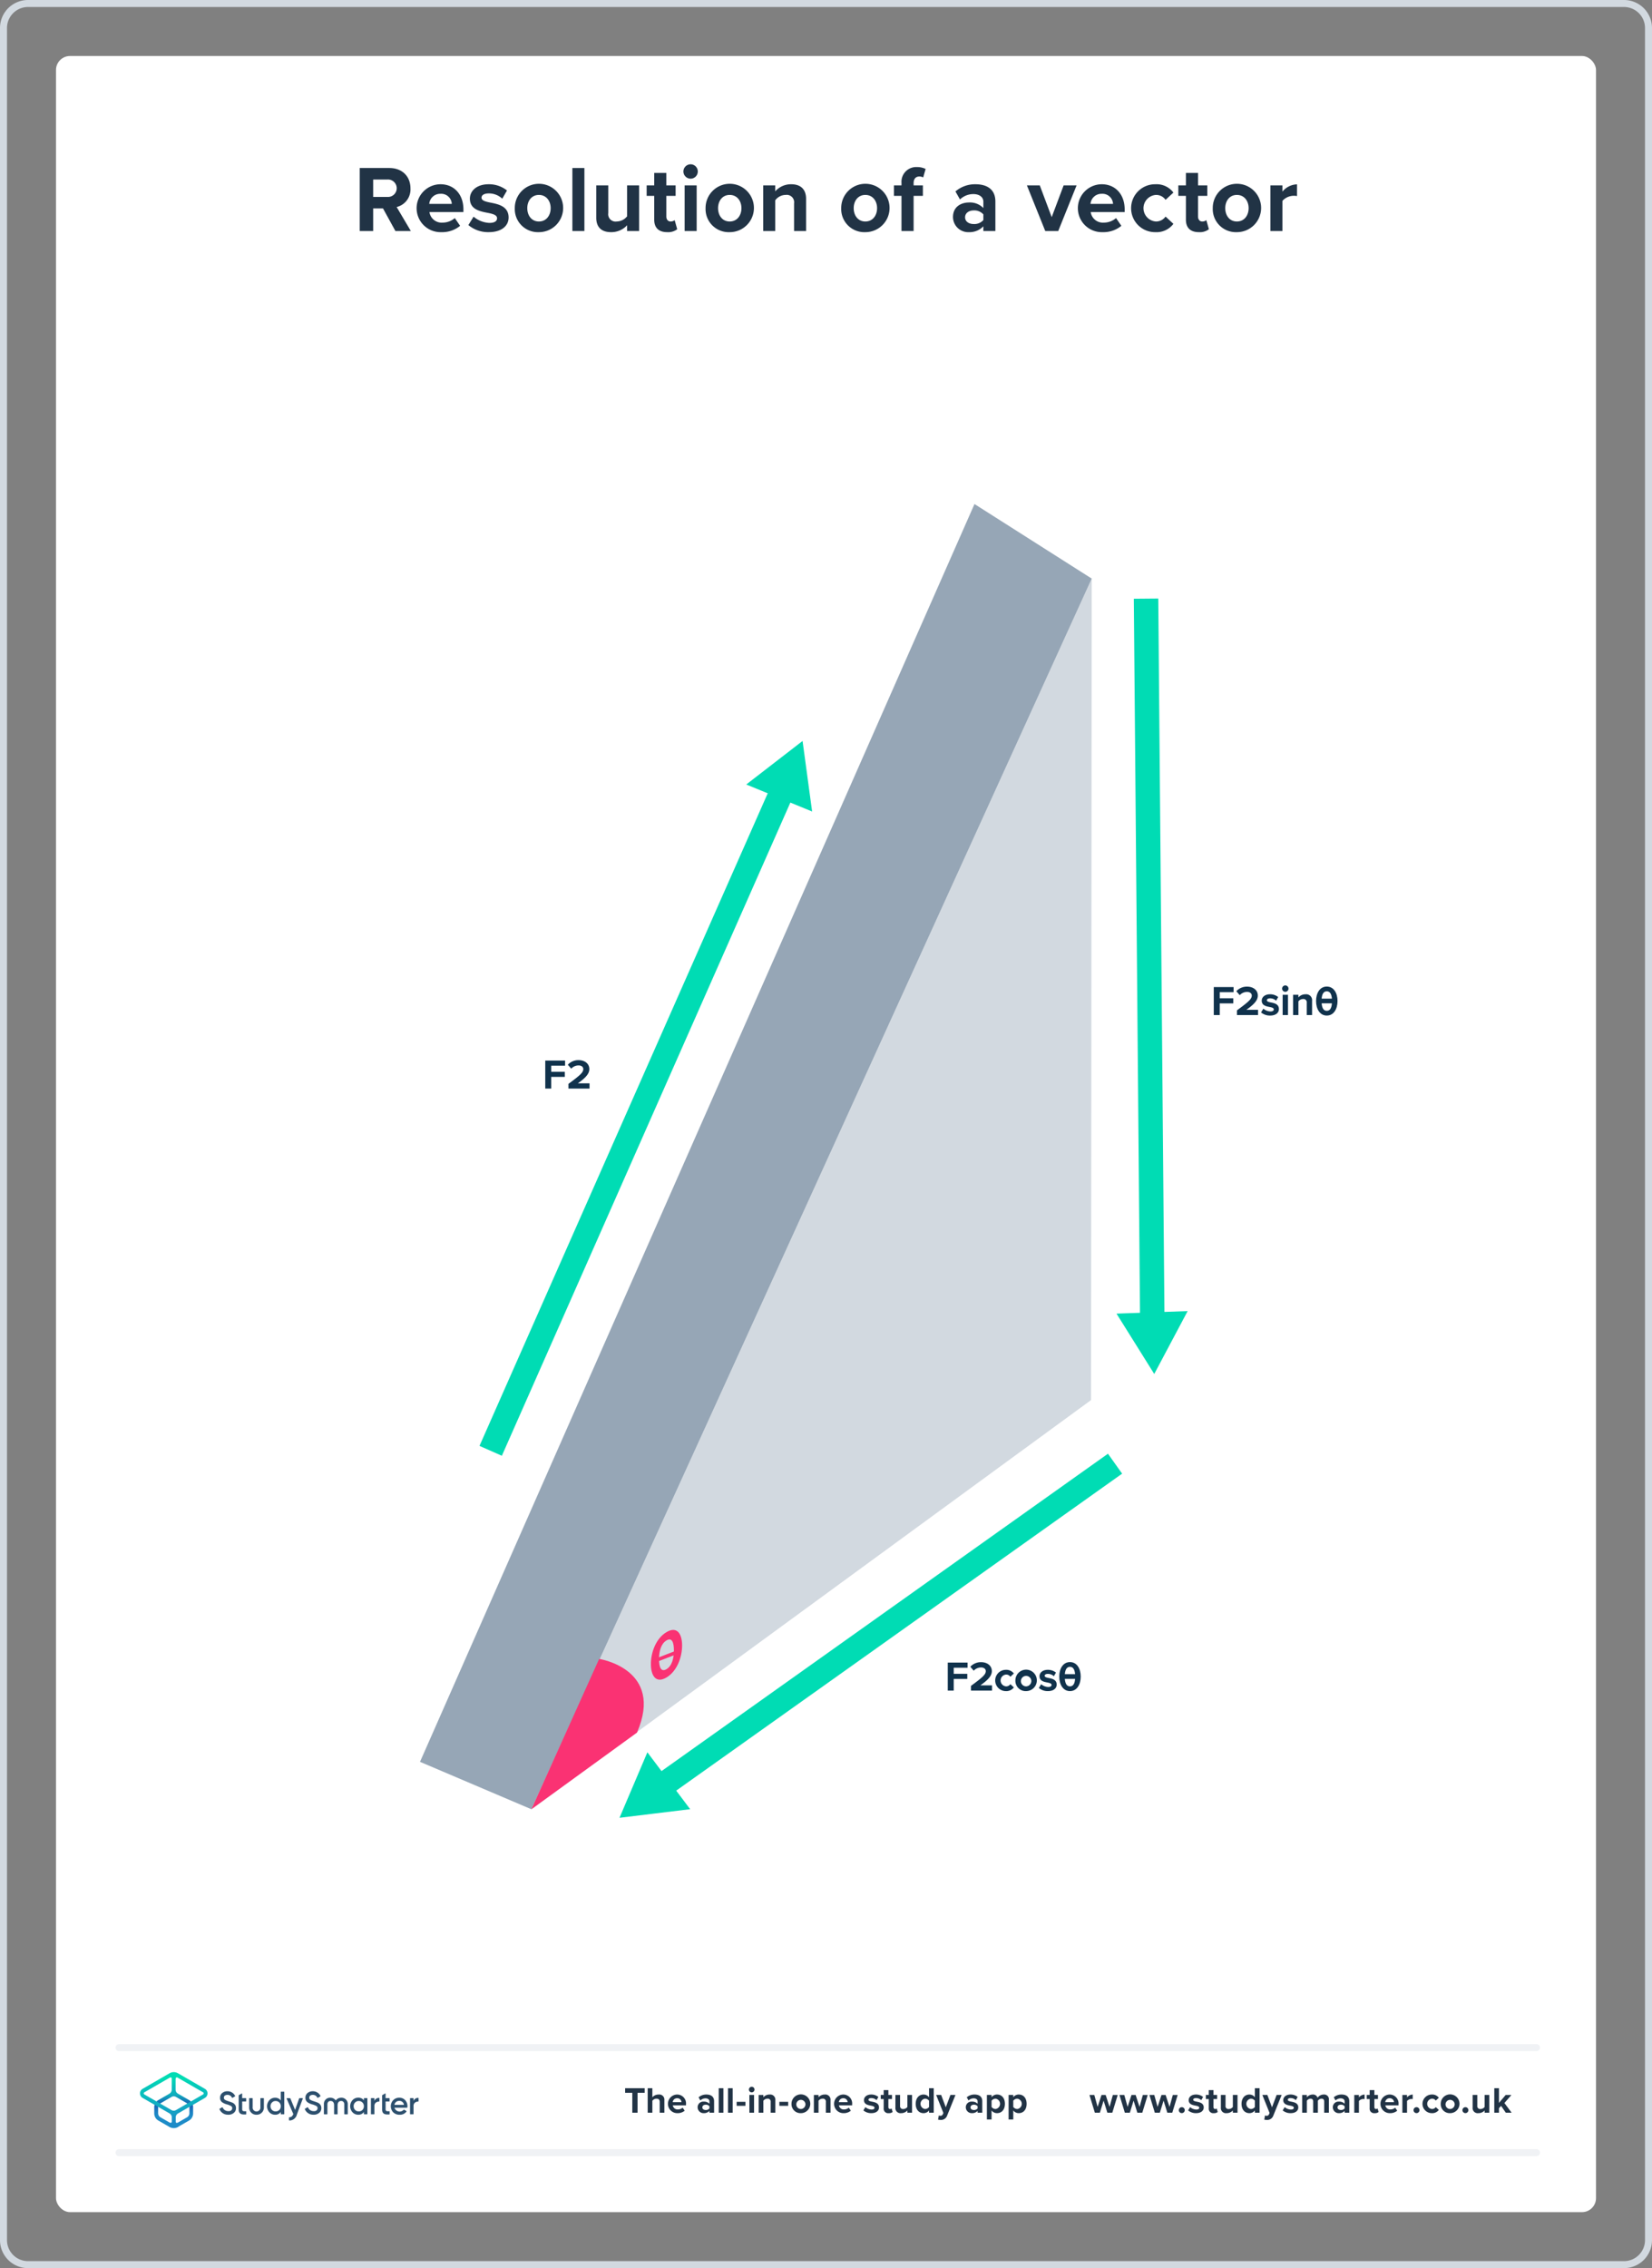 <svg xmlns="http://www.w3.org/2000/svg" xmlns:xlink="http://www.w3.org/1999/xlink" viewBox="0 0 472 648"><rect x="0" y="0" width="472" height="648" fill="#808080" stroke="none"/><defs><style>.a{fill:#fff;}.b{fill:#d2d9e0;}.c{fill:#96a6b6;}.d{fill:#fa3273;}.e,.i,.j{fill:none;}.e{stroke:#fa3273;}.e,.i{stroke-miterlimit:10;}.f{fill:#10324c;}.g{fill:#00dcb4;}.h{fill:#213345;}.i{stroke:#f0f2f5;stroke-linecap:round;stroke-width:2px;}.k{fill:#2d506e;}.l{fill:url(#a);}.m{fill:url(#b);}</style><linearGradient id="a" x1="49.625" y1="-2145.857" x2="49.625" y2="-2133.211" gradientTransform="matrix(1, 0, 0, -1, 0, -1539.386)" gradientUnits="userSpaceOnUse"><stop offset="0" stop-color="#1e8cc8"/><stop offset="0.153" stop-color="#1e8cc8"/><stop offset="0.225" stop-color="#1d84c4"/><stop offset="0.336" stop-color="#1b6ebb"/><stop offset="0.4" stop-color="#195fb4"/><stop offset="0.46" stop-color="#176fb6"/><stop offset="0.576" stop-color="#1298bb"/><stop offset="0.634" stop-color="#0fafbe"/><stop offset="0.74" stop-color="#0cb7bc"/><stop offset="0.903" stop-color="#05ccb8"/><stop offset="1" stop-color="#00dcb4"/></linearGradient><linearGradient id="b" x1="49.647" y1="-2145.884" x2="49.647" y2="-2133.296" gradientTransform="matrix(1, 0, 0, -1, 0, -1539.386)" gradientUnits="userSpaceOnUse"><stop offset="0" stop-color="#1e8cc8"/><stop offset="0.624" stop-color="#0abebe"/><stop offset="0.758" stop-color="#08c3bc"/><stop offset="0.91" stop-color="#04d0b8"/><stop offset="1" stop-color="#00dcb4"/></linearGradient></defs><rect class="a" x="16" y="16" width="440" height="616" rx="4"/><path class="b" d="M464,2a6.007,6.007,0,0,1,6,6V640a6.007,6.007,0,0,1-6,6H8a6.007,6.007,0,0,1-6-6V8A6.007,6.007,0,0,1,8,2H464m0-2H8A8,8,0,0,0,0,8V640a8,8,0,0,0,8,8H464a8,8,0,0,0,8-8V8a8,8,0,0,0-8-8Z"/><polyline class="b" points="151.828 516.901 151.828 516.901 311.924 165.303 311.924 165.303 311.924 165.303 311.727 399.998"/><polygon class="c" points="278.424 144 311.924 165.303 151.828 516.901 120 503.35 278.424 144"/><path class="d" d="M171.187,473.946S189.883,476.773,182,495l-30.172,21.901Z"/><path class="d" d="M190.43,466.294c3.069-1.825,4.458.581,4.458,3.816,0,3.232-1.389,7.31-4.458,9.137-3.086,1.836-4.46-.6-4.46-3.832C185.97,472.18,187.344,468.129,190.43,466.294Zm0,2.368c-1.551.922-2.134,3.055-2.134,5.367s.583,3.772,2.134,2.849c1.534-.913,2.116-3.063,2.116-5.376S191.964,467.75,190.43,468.662Z"/><line class="e" x1="187.925" y1="474.153" x2="193" y2="472.191"/><path class="f" d="M155.792,311v-8h5.66v1.464h-3.957v1.739h3.873v1.463h-3.873V311Z"/><path class="f" d="M162.418,311v-1.344c3.274-2.41,4.233-3.237,4.233-4.221,0-.696-.635-1.044-1.307-1.044a2.849,2.849,0,0,0-2.135.924l-.972-1.128a4.074,4.074,0,0,1,3.082-1.307c1.703,0,3.059.959,3.059,2.555,0,1.367-1.127,2.554-3.274,4.066h3.334V311Z"/><path class="f" d="M346.792,290v-8h5.66v1.464h-3.957v1.739h3.873v1.463h-3.873V290Z"/><path class="f" d="M353.418,290v-1.344c3.274-2.41,4.233-3.237,4.233-4.221,0-.696-.635-1.044-1.307-1.044a2.849,2.849,0,0,0-2.135.924l-.972-1.128a4.074,4.074,0,0,1,3.082-1.307c1.703,0,3.059.959,3.059,2.555,0,1.367-1.127,2.554-3.274,4.066h3.334V290Z"/><path class="f" d="M360.962,288.177a3.312,3.312,0,0,0,2.003.792c.66,0,.972-.229.972-.588,0-.408-.504-.552-1.163-.684-.995-.191-2.279-.432-2.279-1.811,0-.972.852-1.823,2.375-1.823a3.647,3.647,0,0,1,2.327.791l-.6,1.044a2.446,2.446,0,0,0-1.716-.672c-.552,0-.911.204-.911.54,0,.359.456.491,1.103.623.995.192,2.326.456,2.326,1.896,0,1.067-.899,1.858-2.506,1.858a3.895,3.895,0,0,1-2.591-.899Z"/><path class="f" d="M366.317,282.444a.912.912,0,1,1,.911.911A.919.919,0,0,1,366.317,282.444ZM366.474,290v-5.793h1.522V290Z"/><path class="f" d="M373.357,290v-3.502a.939.939,0,0,0-1.067-1.079,1.648,1.648,0,0,0-1.319.684V290h-1.522v-5.793h1.522v.756a2.653,2.653,0,0,1,2.027-.899,1.685,1.685,0,0,1,1.883,1.847V290Z"/><path class="f" d="M382.149,285.994c0,2.243-1.067,4.149-3.07,4.149-1.991,0-3.059-1.906-3.059-4.149,0-2.255,1.067-4.138,3.059-4.138C381.082,281.856,382.149,283.739,382.149,285.994Zm-4.534-.684h2.927c-.107-1.295-.54-2.099-1.463-2.099S377.724,284.016,377.615,285.31Zm2.927,1.344h-2.927c.108,1.331.54,2.135,1.464,2.135C380.015,288.789,380.446,287.985,380.542,286.654Z"/><path class="f" d="M270.792,483v-8h5.66v1.464h-3.957v1.739h3.873v1.463h-3.873V483Z"/><path class="f" d="M277.418,483v-1.344c3.274-2.41,4.233-3.237,4.233-4.221,0-.696-.635-1.044-1.307-1.044a2.849,2.849,0,0,0-2.135.924l-.972-1.128a4.074,4.074,0,0,1,3.082-1.307c1.703,0,3.059.959,3.059,2.555,0,1.367-1.127,2.554-3.274,4.066h3.334V483Z"/><path class="f" d="M287.383,477.063a2.67,2.67,0,0,1,2.291,1.056l-.996.923a1.431,1.431,0,0,0-1.223-.623,1.689,1.689,0,0,0,0,3.37,1.461,1.461,0,0,0,1.223-.624l.996.924a2.672,2.672,0,0,1-2.291,1.055,3.04,3.04,0,1,1,0-6.08Z"/><path class="f" d="M290.112,480.098a3.064,3.064,0,1,1,3.059,3.046A2.934,2.934,0,0,1,290.112,480.098Zm4.546,0a1.494,1.494,0,1,0-1.487,1.691A1.529,1.529,0,0,0,294.658,480.098Z"/><path class="f" d="M297.472,481.177a3.312,3.312,0,0,0,2.003.792c.66,0,.972-.229.972-.588,0-.408-.504-.552-1.163-.684-.995-.191-2.279-.432-2.279-1.811,0-.972.852-1.823,2.375-1.823a3.647,3.647,0,0,1,2.327.791l-.6,1.044a2.446,2.446,0,0,0-1.716-.672c-.552,0-.911.204-.911.54,0,.359.456.491,1.103.623.995.192,2.326.456,2.326,1.896,0,1.067-.899,1.858-2.506,1.858a3.894,3.894,0,0,1-2.591-.899Z"/><path class="f" d="M308.775,478.994c0,2.243-1.067,4.149-3.07,4.149-1.991,0-3.059-1.906-3.059-4.149,0-2.255,1.067-4.138,3.059-4.138C307.708,474.856,308.775,476.739,308.775,478.994Zm-4.534-.684h2.927c-.108-1.295-.54-2.099-1.463-2.099S304.35,477.016,304.241,478.31Zm2.927,1.344h-2.927c.108,1.331.54,2.135,1.464,2.135C306.641,481.789,307.072,480.985,307.168,479.654Z"/><rect class="g" x="178.242" y="217.645" width="6.985" height="205.617" transform="translate(218.495 687.015) rotate(-156.169)"/><polygon class="g" points="230.669 221.767 232.032 231.843 222.624 227.986 213.216 224.128 221.261 217.909 229.306 211.691 230.669 221.767"/><rect class="g" x="324.839" y="171.026" width="6.985" height="205.617" transform="translate(-2.35 2.842) rotate(-0.494)"/><polygon class="g" points="324.393 383.917 319 375.297 329.162 374.937 339.323 374.577 334.554 383.557 329.785 392.538 324.393 383.917"/><rect class="g" x="250.656" y="384.919" width="6.985" height="158.109" transform="translate(485.074 -11.985) rotate(54.594)"/><polygon class="g" points="180.984 509.983 184.966 500.627 191.077 508.754 197.188 516.881 187.095 518.11 177.001 519.339 180.984 509.983"/><path class="h" d="M316.386,603.598l-1.07-3.454-1.071,3.454h-1.428l-1.543-5.07h1.386l.944,3.412,1.113-3.412h1.187l1.112,3.412.945-3.412h1.386l-1.544,5.07Z"/><path class="h" d="M324.953,603.598l-1.07-3.454-1.071,3.454h-1.428l-1.543-5.07h1.386l.945,3.412,1.112-3.412h1.187l1.112,3.412.945-3.412h1.386l-1.543,5.07Z"/><path class="h" d="M333.52,603.598l-1.07-3.454-1.071,3.454H329.95l-1.543-5.07h1.386l.945,3.412,1.112-3.412h1.187l1.112,3.412.945-3.412h1.386l-1.543,5.07Z"/><path class="h" d="M337.654,602.013a.85.85,0,1,1-.851.851A.86.86,0,0,1,337.654,602.013Z"/><path class="h" d="M340.036,602.002a2.9,2.9,0,0,0,1.753.693c.578,0,.85-.2.85-.515,0-.357-.44-.483-1.018-.599-.871-.168-1.994-.378-1.994-1.585,0-.851.745-1.596,2.078-1.596a3.19,3.19,0,0,1,2.037.692l-.525.914a2.136,2.136,0,0,0-1.501-.588c-.483,0-.798.178-.798.472,0,.315.398.431.966.546.871.168,2.036.399,2.036,1.659,0,.934-.787,1.627-2.193,1.627a3.414,3.414,0,0,1-2.268-.787Z"/><path class="h" d="M345.367,602.338v-2.646h-.84v-1.165h.84v-1.386h1.344v1.386H347.74v1.165h-1.029v2.288c0,.315.168.557.462.557a.73.73,0,0,0,.462-.146l.283,1.008a1.649,1.649,0,0,1-1.112.325A1.268,1.268,0,0,1,345.367,602.338Z"/><path class="h" d="M352.242,603.598v-.641a2.373,2.373,0,0,1-1.785.767,1.452,1.452,0,0,1-1.638-1.596v-3.601h1.333v3.076a.815.815,0,0,0,.935.934,1.494,1.494,0,0,0,1.155-.577v-3.433h1.333v5.07Z"/><path class="h" d="M358.537,603.598v-.641a1.986,1.986,0,0,1-1.564.767c-1.28,0-2.246-.966-2.246-2.656,0-1.658.955-2.666,2.246-2.666a1.954,1.954,0,0,1,1.564.776v-2.582h1.344v7.002Zm0-3.433a1.465,1.465,0,0,0-1.154-.577,1.489,1.489,0,0,0,0,2.949,1.465,1.465,0,0,0,1.154-.577Z"/><path class="h" d="M361.422,604.385a1.146,1.146,0,0,0,.42.084.672.672,0,0,0,.703-.367l.19-.431-2.059-5.144h1.428l1.323,3.527,1.323-3.527h1.438l-2.383,5.899a1.841,1.841,0,0,1-1.921,1.228,3.642,3.642,0,0,1-.661-.073Z"/><path class="h" d="M367.055,602.002a2.9,2.9,0,0,0,1.753.693c.577,0,.851-.2.851-.515,0-.357-.441-.483-1.019-.599-.871-.168-1.994-.378-1.994-1.585,0-.851.745-1.596,2.078-1.596a3.188,3.188,0,0,1,2.037.692l-.525.914a2.135,2.135,0,0,0-1.501-.588c-.482,0-.798.178-.798.472,0,.315.399.431.966.546.871.168,2.037.399,2.037,1.659,0,.934-.788,1.627-2.194,1.627a3.414,3.414,0,0,1-2.268-.787Z"/><path class="h" d="M378.34,603.598v-3.202c0-.472-.209-.808-.756-.808a1.343,1.343,0,0,0-1.049.588v3.422h-1.344v-3.202c0-.472-.211-.808-.756-.808a1.362,1.362,0,0,0-1.051.598v3.412h-1.333v-5.07h1.333v.661a2.221,2.221,0,0,1,1.659-.787,1.343,1.343,0,0,1,1.407.924,2.148,2.148,0,0,1,1.742-.924,1.353,1.353,0,0,1,1.49,1.532v3.664Z"/><path class="h" d="M384.176,603.598v-.525a2.098,2.098,0,0,1-1.607.651,1.689,1.689,0,0,1-1.764-1.68,1.605,1.605,0,0,1,1.764-1.616,2.047,2.047,0,0,1,1.607.619v-.703c0-.515-.441-.851-1.113-.851a2.133,2.133,0,0,0-1.48.599l-.504-.893a3.329,3.329,0,0,1,2.216-.798c1.154,0,2.215.462,2.215,1.921v3.275Zm0-1.848a1.335,1.335,0,0,0-1.071-.441c-.524,0-.955.284-.955.767,0,.473.431.745.955.745a1.334,1.334,0,0,0,1.071-.44Z"/><path class="h" d="M386.935,603.598v-5.07h1.333v.692a2.171,2.171,0,0,1,1.617-.808v1.301a1.81,1.81,0,0,0-.367-.031,1.692,1.692,0,0,0-1.25.567v3.349Z"/><path class="h" d="M391.333,602.338v-2.646h-.84v-1.165h.84v-1.386h1.344v1.386h1.028v1.165h-1.028v2.288c0,.315.168.557.462.557a.73.73,0,0,0,.462-.146l.283,1.008a1.647,1.647,0,0,1-1.112.325A1.268,1.268,0,0,1,391.333,602.338Z"/><path class="h" d="M397.037,598.401a2.543,2.543,0,0,1,2.541,2.792v.294H395.81a1.366,1.366,0,0,0,1.459,1.176,2.072,2.072,0,0,0,1.354-.504l.588.861a3.129,3.129,0,0,1-2.09.703,2.661,2.661,0,1,1-.084-5.322Zm-1.249,2.184h2.499a1.175,1.175,0,0,0-1.25-1.124A1.219,1.219,0,0,0,395.788,600.585Z"/><path class="h" d="M400.679,603.598v-5.07h1.333v.692a2.171,2.171,0,0,1,1.617-.808v1.301a1.81,1.81,0,0,0-.367-.031,1.692,1.692,0,0,0-1.25.567v3.349Z"/><path class="h" d="M404.716,602.013a.85.85,0,1,1-.851.851A.86.86,0,0,1,404.716,602.013Z"/><path class="h" d="M409.085,598.401a2.336,2.336,0,0,1,2.005.924l-.871.808a1.255,1.255,0,0,0-1.07-.545,1.478,1.478,0,0,0,0,2.949,1.28,1.28,0,0,0,1.07-.546l.871.809a2.336,2.336,0,0,1-2.005.924,2.661,2.661,0,1,1,0-5.322Z"/><path class="h" d="M411.638,601.057a2.682,2.682,0,1,1,2.677,2.667A2.568,2.568,0,0,1,411.638,601.057Zm3.978,0a1.308,1.308,0,1,0-1.302,1.48A1.337,1.337,0,0,0,415.616,601.057Z"/><path class="h" d="M418.688,602.013a.85.85,0,1,1-.851.851A.86.86,0,0,1,418.688,602.013Z"/><path class="h" d="M424.175,603.598v-.641a2.374,2.374,0,0,1-1.785.767,1.452,1.452,0,0,1-1.638-1.596v-3.601h1.334v3.076a.815.815,0,0,0,.934.934,1.494,1.494,0,0,0,1.155-.577v-3.433h1.333v5.07Z"/><path class="h" d="M430.228,603.598l-1.344-1.953-.608.651v1.302h-1.334v-7.002h1.334v4.189l1.921-2.257h1.638l-2.006,2.299,2.068,2.772Z"/><line class="i" x1="34" y1="615" x2="439" y2="615"/><line class="i" x1="34" y1="585" x2="439" y2="585"/><path class="h" d="M180.657,603.598v-5.69H178.61v-1.312h5.585v1.312h-2.037v5.69Z"/><path class="h" d="M188.488,603.598v-3.086c0-.704-.368-.924-.945-.924a1.474,1.474,0,0,0-1.154.598v3.412h-1.334v-7.002h1.334v2.593a2.344,2.344,0,0,1,1.784-.787,1.46,1.46,0,0,1,1.648,1.596v3.601Z"/><path class="h" d="M193.459,598.401a2.542,2.542,0,0,1,2.54,2.792v.294h-3.768a1.366,1.366,0,0,0,1.459,1.176,2.071,2.071,0,0,0,1.354-.504l.588.861a3.128,3.128,0,0,1-2.089.703,2.661,2.661,0,1,1-.084-5.322Zm-1.25,2.184h2.499a1.176,1.176,0,0,0-1.249-1.124A1.22,1.22,0,0,0,192.209,600.585Z"/><path class="h" d="M202.694,603.598v-.525a2.097,2.097,0,0,1-1.606.651,1.689,1.689,0,0,1-1.764-1.68,1.605,1.605,0,0,1,1.764-1.616,2.047,2.047,0,0,1,1.606.619v-.703c0-.515-.441-.851-1.113-.851a2.128,2.128,0,0,0-1.48.599l-.504-.893a3.325,3.325,0,0,1,2.215-.798c1.154,0,2.215.462,2.215,1.921v3.275Zm0-1.848a1.335,1.335,0,0,0-1.071-.441c-.524,0-.955.284-.955.767,0,.473.431.745.955.745a1.334,1.334,0,0,0,1.071-.44Z"/><path class="h" d="M205.349,603.598v-7.002h1.333v7.002Z"/><path class="h" d="M207.998,603.598v-7.002h1.334v7.002Z"/><path class="h" d="M210.467,601.624V600.49h2.519v1.134Z"/><path class="h" d="M213.973,596.984a.798.798,0,1,1,1.596,0,.798.798,0,0,1-1.596,0Zm.137,6.613v-5.07h1.334v5.07Z"/><path class="h" d="M220.193,603.598v-3.066a.822.822,0,0,0-.935-.944,1.445,1.445,0,0,0-1.155.598v3.412h-1.333v-5.07h1.333v.661a2.323,2.323,0,0,1,1.774-.787,1.475,1.475,0,0,1,1.649,1.616v3.58Z"/><path class="h" d="M222.674,601.624V600.49h2.52v1.134Z"/><path class="h" d="M226.144,601.057a2.682,2.682,0,1,1,2.677,2.667A2.568,2.568,0,0,1,226.144,601.057Zm3.978,0a1.308,1.308,0,1,0-1.302,1.48A1.338,1.338,0,0,0,230.123,601.057Z"/><path class="h" d="M235.956,603.598v-3.066a.823.823,0,0,0-.935-.944,1.44,1.44,0,0,0-1.154.598v3.412h-1.334v-5.07h1.334v.661a2.319,2.319,0,0,1,1.773-.787,1.475,1.475,0,0,1,1.649,1.616v3.58Z"/><path class="h" d="M240.928,598.401a2.542,2.542,0,0,1,2.54,2.792v.294h-3.769a1.366,1.366,0,0,0,1.459,1.176,2.071,2.071,0,0,0,1.355-.504l.588.861a3.129,3.129,0,0,1-2.089.703,2.661,2.661,0,1,1-.084-5.322Zm-1.25,2.184h2.499a1.176,1.176,0,0,0-1.249-1.124A1.22,1.22,0,0,0,239.678,600.585Z"/><path class="h" d="M247.255,602.002a2.9,2.9,0,0,0,1.753.693c.578,0,.851-.2.851-.515,0-.357-.44-.483-1.019-.599-.871-.168-1.994-.378-1.994-1.585,0-.851.745-1.596,2.078-1.596a3.19,3.19,0,0,1,2.037.692l-.525.914a2.136,2.136,0,0,0-1.501-.588c-.483,0-.798.178-.798.472,0,.315.399.431.966.546.871.168,2.036.399,2.036,1.659,0,.934-.787,1.627-2.193,1.627a3.414,3.414,0,0,1-2.268-.787Z"/><path class="h" d="M252.481,602.338v-2.646h-.84v-1.165h.84v-1.386h1.344v1.386h1.028v1.165h-1.028v2.288c0,.315.168.557.462.557a.73.73,0,0,0,.462-.146l.283,1.008a1.647,1.647,0,0,1-1.112.325A1.268,1.268,0,0,1,252.481,602.338Z"/><path class="h" d="M259.252,603.598v-.641a2.373,2.373,0,0,1-1.785.767,1.452,1.452,0,0,1-1.638-1.596v-3.601h1.333v3.076a.815.815,0,0,0,.935.934,1.494,1.494,0,0,0,1.155-.577v-3.433h1.333v5.07Z"/><path class="h" d="M265.44,603.598v-.641a1.985,1.985,0,0,1-1.563.767c-1.281,0-2.247-.966-2.247-2.656,0-1.658.955-2.666,2.247-2.666a1.953,1.953,0,0,1,1.563.776v-2.582h1.344v7.002Zm0-3.433a1.465,1.465,0,0,0-1.154-.577,1.489,1.489,0,0,0,0,2.949,1.465,1.465,0,0,0,1.154-.577Z"/><path class="h" d="M268.222,604.385a1.146,1.146,0,0,0,.42.084.671.671,0,0,0,.703-.367l.189-.431-2.057-5.144h1.428l1.322,3.527,1.322-3.527h1.438l-2.383,5.899a1.841,1.841,0,0,1-1.921,1.228,3.644,3.644,0,0,1-.662-.073Z"/><path class="h" d="M279.315,603.598v-.525a2.097,2.097,0,0,1-1.606.651,1.689,1.689,0,0,1-1.764-1.68,1.605,1.605,0,0,1,1.764-1.616,2.047,2.047,0,0,1,1.606.619v-.703c0-.515-.441-.851-1.113-.851a2.128,2.128,0,0,0-1.479.599l-.504-.893a3.325,3.325,0,0,1,2.215-.798c1.154,0,2.215.462,2.215,1.921v3.275Zm0-1.848a1.335,1.335,0,0,0-1.071-.441c-.524,0-.955.284-.955.767,0,.473.431.745.955.745a1.334,1.334,0,0,0,1.071-.44Z"/><path class="h" d="M283.303,605.529h-1.334v-7.002h1.334v.641a1.955,1.955,0,0,1,1.563-.767c1.302,0,2.247.966,2.247,2.655s-.945,2.667-2.247,2.667a1.936,1.936,0,0,1-1.563-.776Zm1.144-5.941a1.491,1.491,0,0,0-1.144.577v1.795a1.522,1.522,0,0,0,1.144.577,1.489,1.489,0,0,0,0-2.949Z"/><path class="h" d="M289.508,605.529h-1.334v-7.002h1.334v.641a1.955,1.955,0,0,1,1.563-.767c1.302,0,2.247.966,2.247,2.655s-.945,2.667-2.247,2.667a1.936,1.936,0,0,1-1.563-.776Zm1.144-5.941a1.491,1.491,0,0,0-1.144.577v1.795a1.522,1.522,0,0,0,1.144.577,1.489,1.489,0,0,0,0-2.949Z"/><rect class="j" x="16" y="544" width="440" height="88"/><path class="k" d="M62.758,602.457l.675-.394a.143.143,0,0,1,.202.068,1.675,1.675,0,0,0,1.507,1.012c.809.09,1.203-.337,1.203-.855a.657.657,0,0,0-.326-.596,5.202,5.202,0,0,0-1.147-.461,4.216,4.216,0,0,1-1.36-.596,1.486,1.486,0,0,1-.63-1.304,1.675,1.675,0,0,1,.607-1.361,2.232,2.232,0,0,1,1.473-.506,2.419,2.419,0,0,1,2.204,1.304.131.131,0,0,1-.056.18l-.652.382a.144.144,0,0,1-.191-.056,1.365,1.365,0,0,0-1.293-.776c-.618,0-1.012.315-1.012.81,0,.483.315.697,1.304,1.012.247.079.427.135.54.18.124.034.281.101.483.18a1.766,1.766,0,0,1,.472.259,1.56,1.56,0,0,1,.663,1.327,1.688,1.688,0,0,1-.641,1.394,2.368,2.368,0,0,1-1.653.506,2.567,2.567,0,0,1-2.406-1.552C62.668,602.569,62.701,602.49,62.758,602.457Z"/><path class="k" d="M80.332,597.588h.776a.106.106,0,0,1,.113.112v6.24a.106.106,0,0,1-.113.112h-.776a.106.106,0,0,1-.112-.112v-.551a1.863,1.863,0,0,1-1.619.787,2.211,2.211,0,0,1-1.63-.697,2.56,2.56,0,0,1,0-3.463,2.153,2.153,0,0,1,1.63-.697,1.896,1.896,0,0,1,1.619.776v-2.395A.113.113,0,0,1,80.332,597.588Zm-1.574,5.633a1.415,1.415,0,0,0,1.046-.416,1.449,1.449,0,0,0,.416-1.068,1.441,1.441,0,0,0-1.462-1.484,1.382,1.382,0,0,0-1.046.427,1.423,1.423,0,0,0-.416,1.057,1.467,1.467,0,0,0,.416,1.068A1.415,1.415,0,0,0,78.758,603.221Z"/><path class="k" d="M85.65,599.432h.787a.087.087,0,0,1,.079.124L84.829,604.11a2.201,2.201,0,0,1-2.125,1.709.145.145,0,0,1-.135-.135v-.686a.113.113,0,0,1,.113-.112c.562,0,.888-.304,1.124-.911l-.596-1.372-1.315-3.036a.092.092,0,0,1,.079-.124h.821a.208.208,0,0,1,.191.124l1.327,3.227,1.136-3.216A.216.216,0,0,1,85.65,599.432Z"/><path class="k" d="M73.293,604.177a2.037,2.037,0,0,1-2.103-1.979v-2.654a.106.106,0,0,1,.113-.112h.776a.106.106,0,0,1,.112.112v2.44a1.112,1.112,0,1,0,2.204,0v-2.44a.106.106,0,0,1,.113-.112h.776a.106.106,0,0,1,.112.112v2.654A2.044,2.044,0,0,1,73.293,604.177Z"/><path class="k" d="M70.336,600.287v-.742a.106.106,0,0,0-.112-.112H69.189v-1.248a.092.092,0,0,0-.135-.079l-.776.45a.164.164,0,0,0-.079.146v3.913c0,1.034.439,1.484,1.529,1.484h.506a.106.106,0,0,0,.112-.113v-.697a.106.106,0,0,0-.112-.112h-.348c-.461,0-.686-.101-.686-.562v-2.215h1.034A.12.12,0,0,0,70.336,600.287Z"/><path class="k" d="M87.145,602.457l.675-.394a.142.142,0,0,1,.202.068,1.675,1.675,0,0,0,1.507,1.012c.809.09,1.203-.337,1.203-.855a.657.657,0,0,0-.326-.596,5.202,5.202,0,0,0-1.147-.461,4.216,4.216,0,0,1-1.361-.596,1.486,1.486,0,0,1-.63-1.304,1.675,1.675,0,0,1,.607-1.361,2.232,2.232,0,0,1,1.473-.506,2.42,2.42,0,0,1,2.204,1.304.131.131,0,0,1-.056.18l-.652.382a.144.144,0,0,1-.191-.056,1.365,1.365,0,0,0-1.293-.776c-.618,0-1.012.315-1.012.81,0,.483.315.697,1.304,1.012.247.079.427.135.54.18.124.034.281.101.483.18a1.766,1.766,0,0,1,.472.259,1.56,1.56,0,0,1,.663,1.327,1.688,1.688,0,0,1-.641,1.394,2.368,2.368,0,0,1-1.653.506,2.567,2.567,0,0,1-2.406-1.552A.104.104,0,0,1,87.145,602.457Z"/><path class="k" d="M111.308,600.287v-.742a.106.106,0,0,0-.112-.112h-1.034v-1.248a.092.092,0,0,0-.135-.079l-.776.45a.164.164,0,0,0-.079.146v3.913c0,1.034.439,1.484,1.529,1.484h.506a.106.106,0,0,0,.112-.113v-.697a.106.106,0,0,0-.112-.112h-.349c-.461,0-.686-.101-.686-.562v-2.215h1.034A.12.12,0,0,0,111.308,600.287Z"/><path class="k" d="M97.501,599.308a1.93,1.93,0,0,0-1.563.776,1.931,1.931,0,0,0-1.563-.776,1.765,1.765,0,0,0-1.833,1.878v2.755a.106.106,0,0,0,.113.112h.776a.106.106,0,0,0,.112-.112v-2.687c0-.641.337-1.012.9-1.012.618,0,1.012.405,1.012,1.226v2.474a.106.106,0,0,0,.112.112h.776a.106.106,0,0,0,.113-.112v-2.474c0-.81.394-1.226,1.012-1.226.551,0,.9.371.9,1.012v2.687a.106.106,0,0,0,.113.112h.776a.106.106,0,0,0,.112-.112v-2.755A1.798,1.798,0,0,0,97.501,599.308Z"/><path class="k" d="M104.079,599.432h.776a.106.106,0,0,1,.113.112v4.396a.106.106,0,0,1-.113.112h-.776a.106.106,0,0,1-.112-.112v-.551a1.863,1.863,0,0,1-1.619.787,2.181,2.181,0,0,1-1.63-.708,2.56,2.56,0,0,1,0-3.463,2.164,2.164,0,0,1,1.63-.708,1.882,1.882,0,0,1,1.619.776v-.54A.12.12,0,0,1,104.079,599.432Zm-1.574,3.789a1.415,1.415,0,0,0,1.046-.416,1.449,1.449,0,0,0,.416-1.068,1.441,1.441,0,0,0-1.462-1.484,1.382,1.382,0,0,0-1.046.427,1.423,1.423,0,0,0-.416,1.057,1.467,1.467,0,0,0,.416,1.068A1.415,1.415,0,0,0,102.505,603.221Z"/><path class="k" d="M106.991,600.208a1.371,1.371,0,0,1,1.304-.855.106.106,0,0,1,.113.112v.843a.106.106,0,0,1-.113.112,1.443,1.443,0,0,0-.888.281,1.179,1.179,0,0,0-.427,1.012v2.226a.106.106,0,0,1-.112.112h-.776a.106.106,0,0,1-.112-.112v-4.396a.106.106,0,0,1,.112-.112h.776a.106.106,0,0,1,.112.112v.663Z"/><path class="k" d="M118.167,600.208a1.371,1.371,0,0,1,1.304-.855.106.106,0,0,1,.113.112v.843a.106.106,0,0,1-.113.112,1.443,1.443,0,0,0-.888.281,1.179,1.179,0,0,0-.427,1.012v2.226a.106.106,0,0,1-.112.112h-.776a.106.106,0,0,1-.112-.112v-4.396a.106.106,0,0,1,.112-.112h.776a.106.106,0,0,1,.112.112v.663Z"/><path class="k" d="M112.703,602.176a1.554,1.554,0,0,0,2.62.596.122.122,0,0,1,.146-.034l.63.371a.104.104,0,0,1,.034.157,2.285,2.285,0,0,1-1.956.911,2.504,2.504,0,0,1-1.821-.686,2.528,2.528,0,0,1-.011-3.474,2.33,2.33,0,0,1,1.754-.708,2.167,2.167,0,0,1,1.664.708,2.458,2.458,0,0,1,.652,1.732c0,.079-.011.191-.022.315a.119.119,0,0,1-.112.101h-3.576Zm2.71-.821a1.28,1.28,0,0,0-1.327-1.136,1.34,1.34,0,0,0-1.394,1.136Z"/><path class="l" d="M50.209,607.112l.517-.641,2.732-1.574a1.308,1.308,0,0,0,.652-1.136V602.052a1.239,1.239,0,0,0-.045-.349l-.337-.573a1.324,1.324,0,0,0-.281-.214l-3.148-1.821a1.355,1.355,0,0,0-.652-.18,1.214,1.214,0,0,0-.652.18l-3.148,1.821a1.687,1.687,0,0,0-.281.214l-.337.573a1.188,1.188,0,0,0-.045.349v1.709a1.308,1.308,0,0,0,.652,1.136l2.732,1.574.461.708-.54.528-3.238-1.867a2.356,2.356,0,0,1-1.181-2.046V602.03a2.645,2.645,0,0,1,.146-.832v-.011l.371-.652.011-.011a2.108,2.108,0,0,1,.641-.54L48.41,598.15a1.308,1.308,0,0,0,.652-1.136v-3.182l.528-.618.585.618v3.171a1.308,1.308,0,0,0,.652,1.136l3.171,1.833a2.48,2.48,0,0,1,.641.54l.011.011.371.652.011.022a2.36,2.36,0,0,1,.146.832v1.765a2.357,2.357,0,0,1-1.181,2.046L50.76,607.708Z"/><path class="m" d="M49.647,608a2.409,2.409,0,0,1-1.181-.315l-.034-.022.045-1.259.079.045a.329.329,0,0,0,.18.045.35.35,0,0,0,.348-.348V604.93a1.308,1.308,0,0,0-.652-1.136l-7.691-4.43a1.498,1.498,0,0,1,0-2.586l7.724-4.464a2.371,2.371,0,0,1,2.361,0l7.725,4.464a1.498,1.498,0,0,1,0,2.586l-7.691,4.441a1.308,1.308,0,0,0-.652,1.136v1.214a.356.356,0,0,0,.101.259.349.349,0,0,0,.247.101.355.355,0,0,0,.18-.045l.079-.045.045,1.259-.034.022A2.656,2.656,0,0,1,49.647,608Zm-.911-14.493a.355.355,0,0,0-.18.045l-7.309,4.216a.346.346,0,0,0,0,.607l7.736,4.464a1.356,1.356,0,0,0,.652.18,1.214,1.214,0,0,0,.652-.18l7.736-4.464a.346.346,0,0,0,0-.607l-7.309-4.216a.329.329,0,0,0-.18-.045.35.35,0,0,0-.349.348v.056H49.074v-.056A.328.328,0,0,0,48.736,593.507Z"/><path class="h" d="M112.975,66.003l-3.543-6.451H106.62v6.451h-3.84V47.999h8.437c3.758,0,6.057,2.456,6.057,5.803a5.168,5.168,0,0,1-3.947,5.345l4.056,6.856ZM110.648,51.292H106.62v4.967h4.028a2.492,2.492,0,1,0,0-4.967Z"/><path class="h" d="M125.863,52.642c3.893,0,6.543,2.915,6.543,7.18v.756h-9.707a3.519,3.519,0,0,0,3.759,3.023,5.349,5.349,0,0,0,3.488-1.296l1.514,2.214a8.057,8.057,0,0,1-5.381,1.808,6.844,6.844,0,1,1-.216-13.685Zm-3.218,5.614h6.436a3.023,3.023,0,0,0-3.218-2.888A3.136,3.136,0,0,0,122.645,58.256Z"/><path class="h" d="M135.31,61.9a7.484,7.484,0,0,0,4.516,1.781c1.487,0,2.19-.513,2.19-1.322,0-.918-1.136-1.242-2.623-1.539-2.244-.432-5.138-.972-5.138-4.076,0-2.187,1.92-4.103,5.354-4.103a8.215,8.215,0,0,1,5.245,1.781l-1.352,2.349a5.515,5.515,0,0,0-3.867-1.512c-1.243,0-2.055.459-2.055,1.215,0,.81,1.027,1.107,2.487,1.403,2.244.432,5.246,1.026,5.246,4.265,0,2.402-2.028,4.184-5.651,4.184a8.803,8.803,0,0,1-5.841-2.024Z"/><path class="h" d="M147.083,59.471a6.908,6.908,0,1,1,6.894,6.856A6.609,6.609,0,0,1,147.083,59.471Zm10.248,0c0-2.024-1.217-3.779-3.354-3.779s-3.325,1.755-3.325,3.779c0,2.052,1.19,3.806,3.325,3.806S157.331,61.523,157.331,59.471Z"/><path class="h" d="M163.539,66.003V47.999h3.434V66.003Z"/><path class="h" d="M179.174,66.003V64.356a6.113,6.113,0,0,1-4.596,1.971c-2.866,0-4.219-1.565-4.219-4.104V52.966h3.434V60.874A2.098,2.098,0,0,0,176.2,63.276a3.844,3.844,0,0,0,2.974-1.484V52.966h3.435V66.003Z"/><path class="h" d="M186.92,62.764V55.962h-2.162V52.966H186.92V49.402h3.461v3.563h2.65v2.996h-2.65v5.884c0,.81.434,1.431,1.19,1.431a1.874,1.874,0,0,0,1.189-.378l.73,2.592a4.246,4.246,0,0,1-2.866.837C188.219,66.327,186.92,65.085,186.92,62.764Z"/><path class="h" d="M195.261,48.997a2.055,2.055,0,1,1,2.056,2.052A2.069,2.069,0,0,1,195.261,48.997Zm.352,17.006V52.966h3.435V66.003Z"/><path class="h" d="M201.592,59.471a6.908,6.908,0,1,1,6.894,6.856A6.609,6.609,0,0,1,201.592,59.471Zm10.248,0c0-2.024-1.217-3.779-3.353-3.779s-3.325,1.755-3.325,3.779c0,2.052,1.19,3.806,3.325,3.806S211.84,61.523,211.84,59.471Z"/><path class="h" d="M226.876,66.003V58.121a2.117,2.117,0,0,0-2.406-2.43,3.719,3.719,0,0,0-2.974,1.539v8.772h-3.435V52.966h3.435v1.7a5.983,5.983,0,0,1,4.569-2.024c2.866,0,4.245,1.619,4.245,4.157v9.204Z"/><path class="h" d="M240.346,59.471a6.908,6.908,0,1,1,6.894,6.856A6.609,6.609,0,0,1,240.346,59.471Zm10.248,0c0-2.024-1.217-3.779-3.354-3.779s-3.325,1.755-3.325,3.779c0,2.052,1.19,3.806,3.325,3.806S250.594,61.523,250.594,59.471Z"/><path class="h" d="M261.031,55.962v10.041H257.57V55.962h-2.163V52.966H257.57v-.702a4.206,4.206,0,0,1,4.407-4.535,5.557,5.557,0,0,1,2.487.54l-.703,2.43a2.107,2.107,0,0,0-1.108-.27c-.974,0-1.622.648-1.622,1.89v.648h2.65v2.996Z"/><path class="h" d="M280.961,66.003v-1.35a5.409,5.409,0,0,1-4.137,1.674,4.348,4.348,0,0,1-4.543-4.319c0-3.05,2.461-4.156,4.543-4.156a5.282,5.282,0,0,1,4.137,1.592V57.635c0-1.322-1.136-2.186-2.866-2.186a5.5,5.5,0,0,0-3.812,1.538l-1.298-2.294a8.572,8.572,0,0,1,5.705-2.052c2.975,0,5.705,1.188,5.705,4.94v8.422Zm0-4.751a3.438,3.438,0,0,0-2.758-1.134c-1.353,0-2.461.73-2.461,1.971,0,1.215,1.108,1.917,2.461,1.917a3.438,3.438,0,0,0,2.758-1.134Z"/><path class="h" d="M298.647,66.003l-5.245-13.037h3.677l3.407,9.069,3.407-9.069h3.704l-5.246,13.037Z"/><path class="h" d="M314.792,52.642c3.893,0,6.543,2.915,6.543,7.18v.756h-9.707a3.519,3.519,0,0,0,3.759,3.023,5.349,5.349,0,0,0,3.488-1.296l1.514,2.214a8.055,8.055,0,0,1-5.381,1.808,6.844,6.844,0,1,1-.216-13.685Zm-3.218,5.614H318.01a3.023,3.023,0,0,0-3.218-2.888A3.136,3.136,0,0,0,311.574,58.256Z"/><path class="h" d="M330.096,52.642a6.022,6.022,0,0,1,5.164,2.375l-2.244,2.079a3.23,3.23,0,0,0-2.758-1.404,3.801,3.801,0,0,0,0,7.585,3.299,3.299,0,0,0,2.758-1.403l2.244,2.078a6.022,6.022,0,0,1-5.164,2.376,6.843,6.843,0,1,1,0-13.685Z"/><path class="h" d="M338.83,62.764V55.962H336.666V52.966H338.83V49.402h3.461v3.563H344.94v2.996H342.291v5.884c0,.81.432,1.431,1.19,1.431a1.874,1.874,0,0,0,1.189-.378L345.4,65.49a4.245,4.245,0,0,1-2.866.837C340.127,66.327,338.83,65.085,338.83,62.764Z"/><path class="h" d="M346.502,59.471a6.908,6.908,0,1,1,6.894,6.856A6.609,6.609,0,0,1,346.502,59.471Zm10.248,0c0-2.024-1.217-3.779-3.353-3.779s-3.325,1.755-3.325,3.779c0,2.052,1.189,3.806,3.325,3.806S356.75,61.523,356.75,59.471Z"/><path class="h" d="M362.972,66.003V52.966h3.434v1.781a5.587,5.587,0,0,1,4.164-2.078v3.347a4.6,4.6,0,0,0-.947-.081,4.354,4.354,0,0,0-3.217,1.458v8.61Z"/><rect class="j" x="16" y="16" width="440" height="80"/></svg>